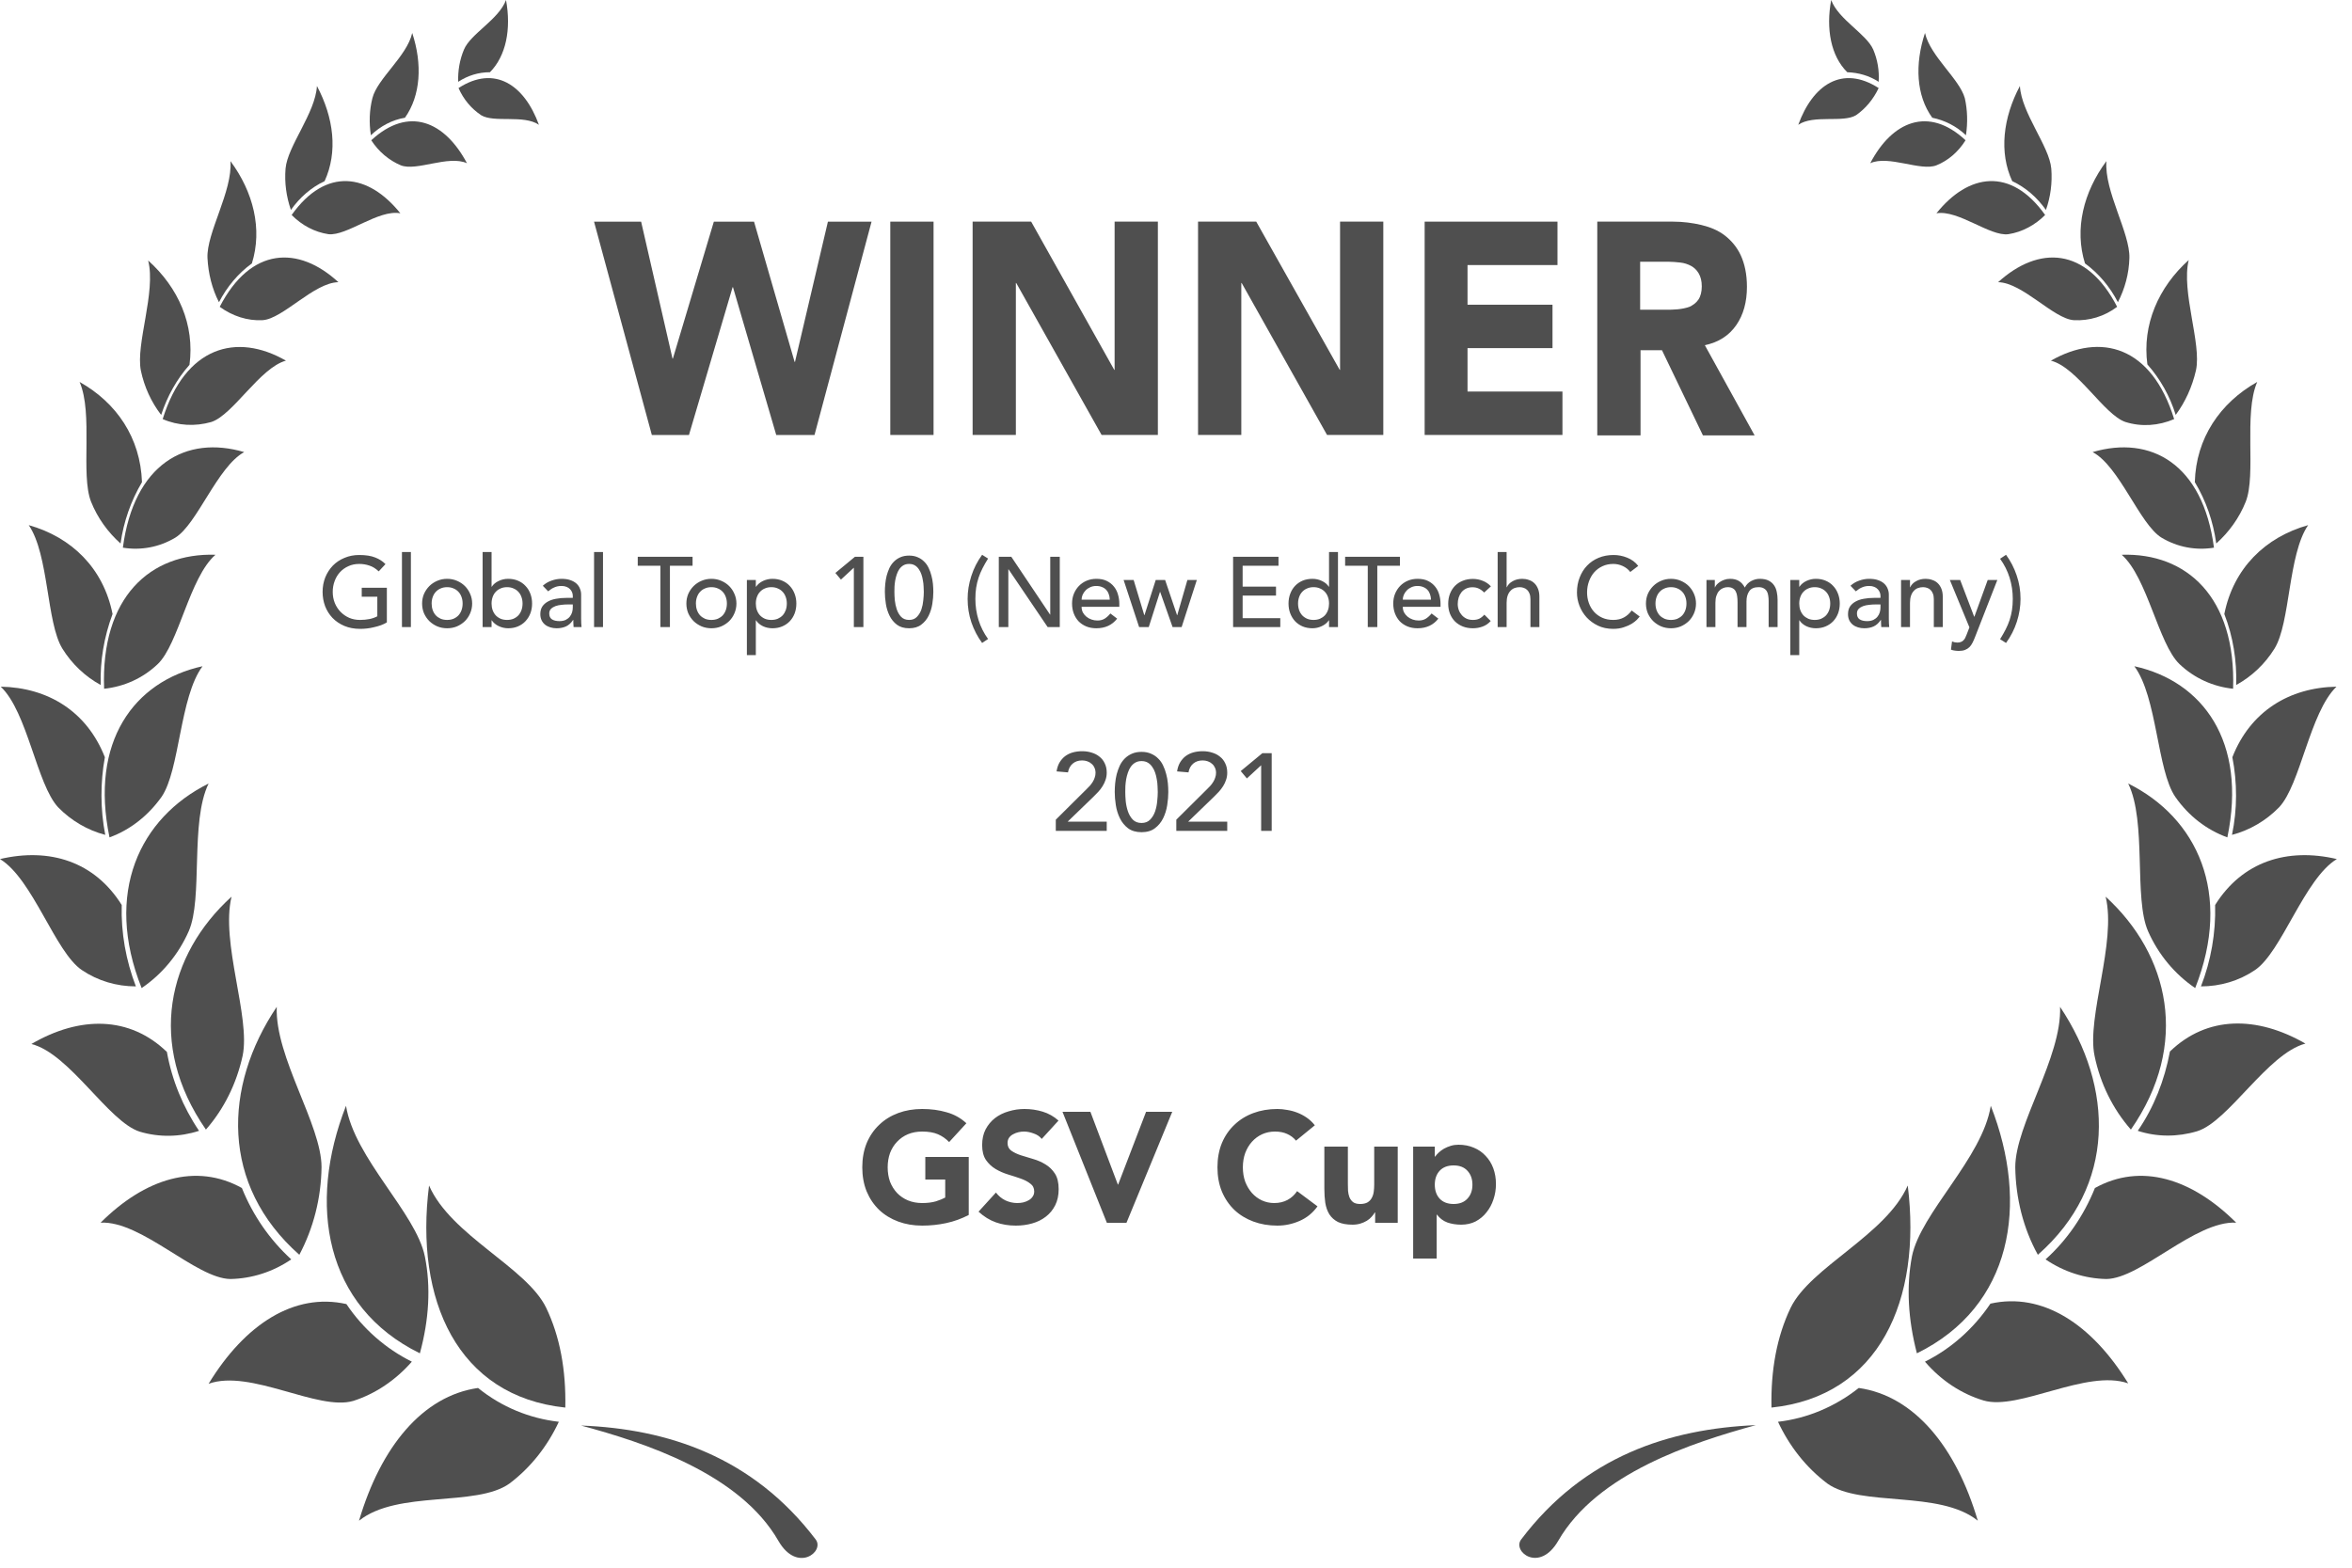 <?xml version="1.0" encoding="utf-8"?>
<svg xmlns="http://www.w3.org/2000/svg" width="150" height="100" viewBox="0 0 150 100" fill="none">
<path fill-rule="evenodd" clip-rule="evenodd" d="M52.022 98.201C47.994 92.902 42.55 91.145 37.057 90.932C41.11 92.024 47.188 93.994 49.654 98.308C50.85 100.358 52.608 98.973 52.022 98.201Z" fill="#4F4F4F"/>
<path fill-rule="evenodd" clip-rule="evenodd" d="M26.266 86.858C25.241 88.03 23.947 88.908 22.531 89.361C20.285 90.027 15.964 87.311 13.303 88.269C15.623 84.462 18.772 82.438 22.092 83.184C23.166 84.781 24.606 86.033 26.266 86.858Z" fill="#4F4F4F"/>
<path fill-rule="evenodd" clip-rule="evenodd" d="M36.053 89.787C36.102 87.39 35.712 85.26 34.833 83.423C33.588 80.84 28.754 78.816 27.363 75.621C26.435 82.917 29.169 89.068 36.053 89.787Z" fill="#4F4F4F"/>
<path fill-rule="evenodd" clip-rule="evenodd" d="M29.243 5.617C29.561 6.336 30.049 6.922 30.684 7.348C31.514 7.854 33.393 7.295 34.37 7.961C33.442 5.404 31.538 4.126 29.243 5.617Z" fill="#4F4F4F"/>
<path fill-rule="evenodd" clip-rule="evenodd" d="M29.221 5.219C29.196 4.527 29.318 3.808 29.587 3.169C30.002 2.157 31.808 1.251 32.272 0C32.614 1.864 32.272 3.568 31.247 4.607C30.514 4.607 29.831 4.82 29.221 5.219Z" fill="#4F4F4F"/>
<path fill-rule="evenodd" clip-rule="evenodd" d="M23.678 8.947C24.142 9.666 24.801 10.225 25.558 10.544C26.559 10.944 28.585 9.879 29.781 10.411C28.365 7.749 26.071 6.737 23.678 8.947Z" fill="#4F4F4F"/>
<path fill-rule="evenodd" clip-rule="evenodd" d="M23.653 8.628C23.531 7.829 23.556 7.031 23.751 6.258C24.068 5.007 25.948 3.596 26.29 2.104C26.949 4.102 26.827 6.099 25.826 7.51C25.02 7.643 24.264 8.042 23.653 8.628Z" fill="#4F4F4F"/>
<path fill-rule="evenodd" clip-rule="evenodd" d="M18.6 13.713C19.259 14.378 20.065 14.804 20.944 14.938C22.116 15.071 24.142 13.34 25.533 13.606C23.507 11.077 20.797 10.624 18.6 13.713Z" fill="#4F4F4F"/>
<path fill-rule="evenodd" clip-rule="evenodd" d="M18.553 13.393C18.26 12.541 18.138 11.662 18.211 10.757C18.333 9.319 20.116 7.216 20.213 5.485C21.287 7.509 21.556 9.692 20.701 11.556C19.847 11.955 19.115 12.594 18.553 13.393Z" fill="#4F4F4F"/>
<path fill-rule="evenodd" clip-rule="evenodd" d="M14.013 19.571C14.819 20.156 15.771 20.476 16.747 20.423C18.041 20.343 20.019 18.026 21.581 18C19.042 15.656 15.991 15.736 14.013 19.571Z" fill="#4F4F4F"/>
<path fill-rule="evenodd" clip-rule="evenodd" d="M13.965 19.278C13.525 18.426 13.281 17.441 13.232 16.456C13.159 14.858 14.843 12.195 14.697 10.278C16.162 12.248 16.747 14.618 16.064 16.802C15.185 17.441 14.477 18.293 13.965 19.278Z" fill="#4F4F4F"/>
<path fill-rule="evenodd" clip-rule="evenodd" d="M10.375 26.733C11.351 27.159 12.45 27.212 13.475 26.919C14.867 26.466 16.575 23.458 18.235 23.005C15.086 21.194 11.815 22.1 10.375 26.733Z" fill="#4F4F4F"/>
<path fill-rule="evenodd" clip-rule="evenodd" d="M10.278 26.468C9.644 25.642 9.204 24.684 8.985 23.645C8.643 21.941 9.961 18.639 9.449 16.616C11.377 18.346 12.427 20.716 12.085 23.273C11.279 24.178 10.669 25.27 10.278 26.468Z" fill="#4F4F4F"/>
<path fill-rule="evenodd" clip-rule="evenodd" d="M7.836 34.935C8.983 35.122 10.155 34.909 11.18 34.296C12.572 33.444 13.866 29.77 15.574 28.838C11.864 27.746 8.544 29.583 7.836 34.935Z" fill="#4F4F4F"/>
<path fill-rule="evenodd" clip-rule="evenodd" d="M7.688 34.669C6.883 33.95 6.223 33.044 5.808 32.006C5.125 30.275 5.955 26.388 5.076 24.364C7.444 25.695 8.958 27.932 9.055 30.755C8.347 31.953 7.883 33.284 7.688 34.669Z" fill="#4F4F4F"/>
<path fill-rule="evenodd" clip-rule="evenodd" d="M6.64 43.934C7.909 43.801 9.105 43.268 10.057 42.363C11.4 41.085 12.083 36.824 13.743 35.387C9.593 35.253 6.42 38.076 6.64 43.934Z" fill="#4F4F4F"/>
<path fill-rule="evenodd" clip-rule="evenodd" d="M6.423 43.695C5.446 43.162 4.592 42.364 3.981 41.378C2.956 39.727 3.127 35.387 1.833 33.497C4.567 34.269 6.593 36.239 7.179 39.168C6.642 40.606 6.374 42.15 6.423 43.695Z" fill="#4F4F4F"/>
<path fill-rule="evenodd" clip-rule="evenodd" d="M6.984 53.415C8.302 52.936 9.449 52.03 10.303 50.832C11.475 49.128 11.451 44.468 12.916 42.498C8.546 43.456 5.714 47.317 6.984 53.415Z" fill="#4F4F4F"/>
<path fill-rule="evenodd" clip-rule="evenodd" d="M6.712 53.255C5.589 52.962 4.54 52.35 3.71 51.498C2.342 50.033 1.757 45.426 0.048 43.802C3.05 43.855 5.54 45.373 6.688 48.302C6.395 49.926 6.395 51.604 6.712 53.255Z" fill="#4F4F4F"/>
<path fill-rule="evenodd" clip-rule="evenodd" d="M9.032 63.027C10.326 62.148 11.375 60.897 12.034 59.406C12.962 57.302 12.108 52.429 13.304 49.98C8.91 52.163 6.615 56.956 9.032 63.027Z" fill="#4F4F4F"/>
<path fill-rule="evenodd" clip-rule="evenodd" d="M8.666 62.92C7.446 62.92 6.25 62.574 5.224 61.881C3.515 60.736 2.1 56.077 0 54.798C3.174 54.053 6.03 54.958 7.763 57.727C7.714 59.511 8.032 61.269 8.666 62.92Z" fill="#4F4F4F"/>
<path fill-rule="evenodd" clip-rule="evenodd" d="M13.132 72.054C14.279 70.749 15.085 69.125 15.475 67.341C15.988 64.864 14.059 60.125 14.767 57.196C10.69 60.897 9.348 66.595 13.132 72.054Z" fill="#4F4F4F"/>
<path fill-rule="evenodd" clip-rule="evenodd" d="M12.694 72.133C11.474 72.533 10.156 72.559 8.911 72.187C6.909 71.548 4.443 67.207 2.002 66.595C5.103 64.784 8.276 64.811 10.644 67.101C10.961 68.885 11.669 70.616 12.694 72.133Z" fill="#4F4F4F"/>
<path fill-rule="evenodd" clip-rule="evenodd" d="M19.09 80.041C19.993 78.337 20.481 76.42 20.506 74.45C20.506 71.734 17.528 67.447 17.65 64.225C14.232 69.311 14.061 75.595 19.09 80.041Z" fill="#4F4F4F"/>
<path fill-rule="evenodd" clip-rule="evenodd" d="M18.575 80.334C17.403 81.133 16.061 81.559 14.694 81.586C12.497 81.559 9.03 77.858 6.418 77.991C9.25 75.169 12.497 74.157 15.426 75.781C16.134 77.538 17.208 79.083 18.575 80.334Z" fill="#4F4F4F"/>
<path fill-rule="evenodd" clip-rule="evenodd" d="M26.778 86.326C27.364 84.169 27.486 82.092 27.096 80.148C26.534 77.379 22.604 73.891 22.067 70.536C19.601 76.82 20.7 83.344 26.778 86.326Z" fill="#4F4F4F"/>
<path fill-rule="evenodd" clip-rule="evenodd" d="M35.64 90.693C34.907 92.264 33.833 93.622 32.491 94.633C30.367 96.151 25.363 95.033 22.897 97.003C24.288 92.29 26.949 89.042 30.489 88.536C32.002 89.761 33.785 90.48 35.64 90.693Z" fill="#4F4F4F"/>
<path fill-rule="evenodd" clip-rule="evenodd" d="M97.012 98.201C96.426 98.974 98.184 100.358 99.38 98.281C101.87 93.968 107.924 92.024 111.977 90.906C106.484 91.145 101.04 92.876 97.012 98.201Z" fill="#4F4F4F"/>
<path fill-rule="evenodd" clip-rule="evenodd" d="M122.765 86.858C124.425 86.033 125.866 84.754 126.94 83.157C130.26 82.411 133.409 84.462 135.728 88.243C133.067 87.311 128.746 90 126.5 89.334C125.084 88.908 123.791 88.056 122.765 86.858Z" fill="#4F4F4F"/>
<path fill-rule="evenodd" clip-rule="evenodd" d="M112.977 89.787C119.861 89.068 122.571 82.917 121.668 75.621C120.276 78.79 115.467 80.813 114.198 83.423C113.319 85.26 112.928 87.39 112.977 89.787Z" fill="#4F4F4F"/>
<path fill-rule="evenodd" clip-rule="evenodd" d="M119.812 5.617C117.492 4.126 115.613 5.404 114.685 7.961C115.662 7.295 117.541 7.854 118.371 7.348C118.982 6.922 119.47 6.336 119.812 5.617Z" fill="#4F4F4F"/>
<path fill-rule="evenodd" clip-rule="evenodd" d="M119.812 5.219C119.202 4.82 118.518 4.633 117.81 4.607C116.761 3.568 116.443 1.837 116.785 0C117.249 1.251 119.031 2.157 119.47 3.169C119.739 3.808 119.861 4.5 119.812 5.219Z" fill="#4F4F4F"/>
<path fill-rule="evenodd" clip-rule="evenodd" d="M125.354 8.947C122.986 6.737 120.667 7.749 119.276 10.411C120.448 9.879 122.498 10.944 123.499 10.544C124.231 10.252 124.891 9.692 125.354 8.947Z" fill="#4F4F4F"/>
<path fill-rule="evenodd" clip-rule="evenodd" d="M125.379 8.628C124.769 8.042 124.012 7.67 123.231 7.51C122.206 6.099 122.108 4.102 122.767 2.104C123.109 3.596 124.964 5.033 125.306 6.258C125.477 7.004 125.501 7.829 125.379 8.628Z" fill="#4F4F4F"/>
<path fill-rule="evenodd" clip-rule="evenodd" d="M130.43 13.713C128.233 10.624 125.523 11.077 123.497 13.606C124.888 13.367 126.915 15.097 128.086 14.938C128.965 14.804 129.795 14.352 130.43 13.713Z" fill="#4F4F4F"/>
<path fill-rule="evenodd" clip-rule="evenodd" d="M130.48 13.393C129.919 12.594 129.186 11.955 128.332 11.556C127.478 9.719 127.746 7.509 128.82 5.485C128.918 7.216 130.7 9.319 130.822 10.757C130.895 11.662 130.773 12.568 130.48 13.393Z" fill="#4F4F4F"/>
<path fill-rule="evenodd" clip-rule="evenodd" d="M135.022 19.571C133.044 15.736 130.017 15.656 127.43 18C128.992 18.026 130.969 20.343 132.263 20.423C133.24 20.476 134.216 20.183 135.022 19.571Z" fill="#4F4F4F"/>
<path fill-rule="evenodd" clip-rule="evenodd" d="M135.07 19.278C134.558 18.293 133.85 17.441 132.971 16.802C132.287 14.618 132.873 12.248 134.338 10.278C134.191 12.195 135.851 14.858 135.803 16.456C135.778 17.467 135.51 18.426 135.07 19.278Z" fill="#4F4F4F"/>
<path fill-rule="evenodd" clip-rule="evenodd" d="M138.658 26.734C137.218 22.074 133.971 21.195 130.798 23.006C132.482 23.432 134.191 26.467 135.558 26.92C136.584 27.239 137.658 27.16 138.658 26.734Z" fill="#4F4F4F"/>
<path fill-rule="evenodd" clip-rule="evenodd" d="M138.756 26.467C138.39 25.269 137.755 24.15 136.95 23.245C136.608 20.715 137.658 18.319 139.586 16.588C139.098 18.612 140.416 21.914 140.05 23.618C139.806 24.683 139.367 25.641 138.756 26.467Z" fill="#4F4F4F"/>
<path fill-rule="evenodd" clip-rule="evenodd" d="M141.197 34.935C140.489 29.583 137.169 27.746 133.458 28.838C135.167 29.743 136.461 33.444 137.852 34.296C138.878 34.909 140.049 35.122 141.197 34.935Z" fill="#4F4F4F"/>
<path fill-rule="evenodd" clip-rule="evenodd" d="M141.343 34.669C141.147 33.258 140.684 31.926 139.976 30.755C140.049 27.959 141.587 25.695 143.955 24.364C143.076 26.388 143.906 30.275 143.222 32.006C142.807 33.044 142.148 33.95 141.343 34.669Z" fill="#4F4F4F"/>
<path fill-rule="evenodd" clip-rule="evenodd" d="M142.417 43.934C142.612 38.076 139.439 35.253 135.313 35.387C136.949 36.824 137.657 41.085 139 42.363C139.952 43.268 141.148 43.801 142.417 43.934Z" fill="#4F4F4F"/>
<path fill-rule="evenodd" clip-rule="evenodd" d="M142.613 43.695C142.662 42.15 142.418 40.606 141.857 39.168C142.443 36.239 144.469 34.269 147.203 33.497C145.909 35.387 146.08 39.727 145.055 41.378C144.444 42.364 143.59 43.162 142.613 43.695Z" fill="#4F4F4F"/>
<path fill-rule="evenodd" clip-rule="evenodd" d="M142.051 53.415C143.32 47.317 140.488 43.456 136.119 42.498C137.583 44.468 137.559 49.128 138.731 50.832C139.585 52.057 140.732 52.936 142.051 53.415Z" fill="#4F4F4F"/>
<path fill-rule="evenodd" clip-rule="evenodd" d="M142.346 53.255C142.687 51.631 142.687 49.926 142.37 48.302C143.517 45.373 146.007 43.855 149.01 43.802C147.301 45.453 146.715 50.06 145.348 51.498C144.518 52.35 143.469 52.962 142.346 53.255Z" fill="#4F4F4F"/>
<path fill-rule="evenodd" clip-rule="evenodd" d="M139.999 63.027C142.391 56.983 140.121 52.163 135.727 49.98C136.923 52.429 136.068 57.302 136.996 59.406C137.655 60.897 138.705 62.148 139.999 63.027Z" fill="#4F4F4F"/>
<path fill-rule="evenodd" clip-rule="evenodd" d="M140.367 62.92C141.002 61.295 141.319 59.511 141.271 57.727C143.004 54.958 145.86 54.053 149.034 54.798C146.959 56.05 145.518 60.736 143.809 61.881C142.784 62.574 141.588 62.92 140.367 62.92Z" fill="#4F4F4F"/>
<path fill-rule="evenodd" clip-rule="evenodd" d="M135.899 72.054C139.683 66.595 138.34 60.897 134.288 57.196C134.996 60.125 133.067 64.864 133.58 67.341C133.946 69.125 134.752 70.749 135.899 72.054Z" fill="#4F4F4F"/>
<path fill-rule="evenodd" clip-rule="evenodd" d="M136.337 72.133C137.363 70.642 138.046 68.912 138.388 67.074C140.756 64.784 143.929 64.784 147.03 66.568C144.613 67.207 142.123 71.548 140.121 72.16C138.876 72.533 137.558 72.533 136.337 72.133Z" fill="#4F4F4F"/>
<path fill-rule="evenodd" clip-rule="evenodd" d="M129.966 80.041C134.994 75.621 134.799 69.337 131.382 64.225C131.504 67.447 128.525 71.734 128.525 74.45C128.55 76.42 129.038 78.364 129.966 80.041Z" fill="#4F4F4F"/>
<path fill-rule="evenodd" clip-rule="evenodd" d="M130.456 80.334C131.823 79.109 132.897 77.538 133.605 75.781C136.534 74.157 139.781 75.169 142.613 77.991C140.001 77.858 136.534 81.559 134.337 81.586C132.97 81.559 131.628 81.133 130.456 80.334Z" fill="#4F4F4F"/>
<path fill-rule="evenodd" clip-rule="evenodd" d="M122.251 86.326C128.33 83.344 129.428 76.82 126.963 70.536C126.426 73.891 122.495 77.353 121.934 80.148C121.568 82.092 121.69 84.169 122.251 86.326Z" fill="#4F4F4F"/>
<path fill-rule="evenodd" clip-rule="evenodd" d="M113.393 90.693C115.248 90.48 117.03 89.734 118.543 88.536C122.083 89.042 124.744 92.29 126.135 97.003C123.694 95.033 118.666 96.151 116.542 94.633C115.199 93.622 114.125 92.264 113.393 90.693Z" fill="#4F4F4F"/>
<path d="M37.885 14.139H40.888L42.889 22.873H42.914L45.526 14.139H48.089L50.677 23.086H50.701L52.801 14.139H55.584L51.946 27.746H49.505L46.746 18.32H46.722L43.939 27.746H41.571L37.885 14.139Z" fill="#4F4F4F"/>
<path d="M56.779 14.138H59.538V27.745H56.779V14.138Z" fill="#4F4F4F"/>
<path d="M62.029 14.138H65.763L71.061 23.591H71.085V14.138H73.844V27.745H70.255L64.811 18.053H64.787V27.745H62.029V14.138Z" fill="#4F4F4F"/>
<path d="M76.382 14.138H80.117L85.439 23.591H85.463V14.138H88.221V27.745H84.633L79.189 18.053H79.165V27.745H76.406V14.138H76.382Z" fill="#4F4F4F"/>
<path d="M90.858 14.138H99.329V16.908H93.592V19.437H99.012V22.206H93.592V24.976H99.646V27.745H90.858V14.138Z" fill="#4F4F4F"/>
<path d="M101.867 14.138H106.701C107.336 14.138 107.946 14.218 108.507 14.351C109.069 14.485 109.581 14.698 109.996 15.017C110.411 15.337 110.778 15.763 111.022 16.295C111.266 16.828 111.412 17.494 111.412 18.292C111.412 19.251 111.193 20.076 110.729 20.742C110.265 21.408 109.606 21.834 108.727 22.02L111.901 27.772H108.605L105.993 22.34H104.626V27.772H101.867V14.138ZM104.601 19.757H106.213C106.457 19.757 106.725 19.757 106.994 19.73C107.262 19.703 107.531 19.65 107.751 19.57C107.97 19.464 108.166 19.331 108.312 19.118C108.458 18.905 108.532 18.612 108.532 18.266C108.532 17.919 108.459 17.653 108.336 17.44C108.214 17.227 108.044 17.067 107.848 16.961C107.653 16.854 107.409 16.774 107.165 16.748C106.896 16.721 106.652 16.695 106.408 16.695H104.601V19.757Z" fill="#4F4F4F"/>
<path d="M24.672 37.492V39.702C24.562 39.77 24.438 39.829 24.299 39.88C24.159 39.93 24.013 39.973 23.861 40.006C23.714 40.044 23.562 40.072 23.405 40.089C23.253 40.106 23.11 40.114 22.975 40.114C22.595 40.114 22.255 40.051 21.955 39.924C21.659 39.797 21.408 39.626 21.201 39.411C20.999 39.196 20.842 38.947 20.733 38.664C20.627 38.377 20.574 38.075 20.574 37.758C20.574 37.424 20.631 37.114 20.745 36.827C20.863 36.54 21.024 36.291 21.227 36.08C21.433 35.868 21.681 35.704 21.968 35.586C22.255 35.463 22.569 35.402 22.911 35.402C23.325 35.402 23.663 35.455 23.925 35.56C24.187 35.661 24.406 35.803 24.584 35.984L24.153 36.447C23.967 36.27 23.771 36.147 23.564 36.08C23.357 36.008 23.139 35.972 22.911 35.972C22.654 35.972 22.422 36.02 22.215 36.117C22.008 36.21 21.831 36.337 21.683 36.498C21.535 36.658 21.421 36.848 21.341 37.068C21.26 37.283 21.22 37.513 21.22 37.758C21.22 38.011 21.265 38.248 21.353 38.467C21.442 38.683 21.564 38.87 21.721 39.031C21.877 39.191 22.061 39.318 22.272 39.411C22.483 39.5 22.713 39.544 22.962 39.544C23.177 39.544 23.38 39.525 23.57 39.487C23.764 39.445 23.929 39.386 24.064 39.31V38.062H23.07V37.492H24.672ZM25.635 35.212H26.205V40H25.635V35.212ZM27.528 38.499C27.528 38.651 27.551 38.792 27.598 38.923C27.644 39.05 27.709 39.16 27.794 39.253C27.878 39.341 27.982 39.413 28.104 39.468C28.227 39.519 28.364 39.544 28.516 39.544C28.668 39.544 28.805 39.519 28.927 39.468C29.05 39.413 29.153 39.341 29.238 39.253C29.322 39.16 29.388 39.05 29.434 38.923C29.481 38.792 29.504 38.651 29.504 38.499C29.504 38.347 29.481 38.208 29.434 38.081C29.388 37.95 29.322 37.84 29.238 37.752C29.153 37.659 29.05 37.587 28.927 37.536C28.805 37.481 28.668 37.454 28.516 37.454C28.364 37.454 28.227 37.481 28.104 37.536C27.982 37.587 27.878 37.659 27.794 37.752C27.709 37.84 27.644 37.95 27.598 38.081C27.551 38.208 27.528 38.347 27.528 38.499ZM26.92 38.499C26.92 38.279 26.96 38.075 27.04 37.885C27.125 37.695 27.239 37.528 27.382 37.384C27.526 37.241 27.695 37.129 27.889 37.048C28.083 36.964 28.292 36.922 28.516 36.922C28.74 36.922 28.949 36.964 29.143 37.048C29.337 37.129 29.506 37.241 29.65 37.384C29.793 37.528 29.905 37.695 29.985 37.885C30.07 38.075 30.112 38.279 30.112 38.499C30.112 38.718 30.07 38.925 29.985 39.12C29.905 39.31 29.793 39.476 29.65 39.62C29.506 39.759 29.337 39.871 29.143 39.956C28.949 40.036 28.74 40.076 28.516 40.076C28.292 40.076 28.083 40.036 27.889 39.956C27.695 39.871 27.526 39.759 27.382 39.62C27.239 39.476 27.125 39.31 27.04 39.12C26.96 38.925 26.92 38.718 26.92 38.499ZM30.779 35.212H31.35V37.428H31.362C31.464 37.272 31.609 37.15 31.799 37.061C31.989 36.968 32.192 36.922 32.407 36.922C32.639 36.922 32.849 36.962 33.034 37.042C33.224 37.122 33.385 37.234 33.516 37.378C33.651 37.517 33.754 37.684 33.826 37.878C33.898 38.068 33.934 38.275 33.934 38.499C33.934 38.723 33.898 38.93 33.826 39.12C33.754 39.31 33.651 39.476 33.516 39.62C33.385 39.764 33.224 39.875 33.034 39.956C32.849 40.036 32.639 40.076 32.407 40.076C32.205 40.076 32.006 40.032 31.812 39.943C31.622 39.854 31.472 39.73 31.362 39.569H31.35V40H30.779V35.212ZM32.338 39.544C32.49 39.544 32.627 39.519 32.749 39.468C32.872 39.413 32.975 39.341 33.06 39.253C33.144 39.16 33.209 39.05 33.256 38.923C33.302 38.792 33.326 38.651 33.326 38.499C33.326 38.347 33.302 38.208 33.256 38.081C33.209 37.95 33.144 37.84 33.06 37.752C32.975 37.659 32.872 37.587 32.749 37.536C32.627 37.481 32.49 37.454 32.338 37.454C32.186 37.454 32.048 37.481 31.926 37.536C31.803 37.587 31.7 37.659 31.616 37.752C31.531 37.84 31.466 37.95 31.419 38.081C31.373 38.208 31.35 38.347 31.35 38.499C31.35 38.651 31.373 38.792 31.419 38.923C31.466 39.05 31.531 39.16 31.616 39.253C31.7 39.341 31.803 39.413 31.926 39.468C32.048 39.519 32.186 39.544 32.338 39.544ZM34.618 37.365C34.778 37.217 34.964 37.108 35.175 37.036C35.386 36.96 35.597 36.922 35.808 36.922C36.028 36.922 36.216 36.949 36.372 37.004C36.532 37.059 36.663 37.133 36.765 37.226C36.866 37.319 36.94 37.426 36.986 37.549C37.037 37.667 37.062 37.792 37.062 37.923V39.455C37.062 39.561 37.065 39.658 37.069 39.747C37.073 39.835 37.079 39.92 37.088 40H36.581C36.568 39.848 36.562 39.696 36.562 39.544H36.549C36.423 39.738 36.273 39.875 36.1 39.956C35.927 40.036 35.726 40.076 35.498 40.076C35.359 40.076 35.226 40.057 35.099 40.019C34.972 39.981 34.86 39.924 34.763 39.848C34.67 39.772 34.596 39.679 34.542 39.569C34.487 39.455 34.459 39.324 34.459 39.177C34.459 38.982 34.502 38.82 34.586 38.689C34.675 38.558 34.793 38.453 34.941 38.372C35.093 38.288 35.268 38.229 35.466 38.195C35.669 38.157 35.884 38.138 36.112 38.138H36.53V38.011C36.53 37.935 36.516 37.859 36.486 37.783C36.456 37.707 36.412 37.64 36.353 37.581C36.294 37.517 36.22 37.469 36.131 37.435C36.043 37.397 35.937 37.378 35.815 37.378C35.705 37.378 35.608 37.388 35.523 37.41C35.443 37.431 35.369 37.458 35.302 37.492C35.234 37.521 35.173 37.557 35.118 37.6C35.063 37.642 35.01 37.682 34.96 37.72L34.618 37.365ZM36.226 38.556C36.091 38.556 35.952 38.564 35.808 38.581C35.669 38.594 35.54 38.621 35.422 38.664C35.308 38.706 35.213 38.765 35.137 38.841C35.065 38.917 35.029 39.014 35.029 39.132C35.029 39.305 35.086 39.43 35.2 39.506C35.319 39.582 35.477 39.62 35.675 39.62C35.832 39.62 35.965 39.595 36.074 39.544C36.184 39.489 36.273 39.419 36.34 39.335C36.408 39.251 36.456 39.158 36.486 39.056C36.516 38.951 36.53 38.847 36.53 38.746V38.556H36.226ZM37.887 35.212H38.457V40H37.887V35.212ZM42.117 36.086H40.673V35.516H44.169V36.086H42.725V40H42.117V36.086ZM44.382 38.499C44.382 38.651 44.405 38.792 44.452 38.923C44.498 39.05 44.563 39.16 44.648 39.253C44.732 39.341 44.836 39.413 44.958 39.468C45.081 39.519 45.218 39.544 45.37 39.544C45.522 39.544 45.659 39.519 45.782 39.468C45.904 39.413 46.007 39.341 46.092 39.253C46.176 39.16 46.242 39.05 46.288 38.923C46.335 38.792 46.358 38.651 46.358 38.499C46.358 38.347 46.335 38.208 46.288 38.081C46.242 37.95 46.176 37.84 46.092 37.752C46.007 37.659 45.904 37.587 45.782 37.536C45.659 37.481 45.522 37.454 45.37 37.454C45.218 37.454 45.081 37.481 44.958 37.536C44.836 37.587 44.732 37.659 44.648 37.752C44.563 37.84 44.498 37.95 44.452 38.081C44.405 38.208 44.382 38.347 44.382 38.499ZM43.774 38.499C43.774 38.279 43.814 38.075 43.894 37.885C43.978 37.695 44.093 37.528 44.236 37.384C44.38 37.241 44.549 37.129 44.743 37.048C44.937 36.964 45.146 36.922 45.37 36.922C45.594 36.922 45.803 36.964 45.997 37.048C46.191 37.129 46.36 37.241 46.504 37.384C46.647 37.528 46.759 37.695 46.839 37.885C46.924 38.075 46.966 38.279 46.966 38.499C46.966 38.718 46.924 38.925 46.839 39.12C46.759 39.31 46.647 39.476 46.504 39.62C46.36 39.759 46.191 39.871 45.997 39.956C45.803 40.036 45.594 40.076 45.37 40.076C45.146 40.076 44.937 40.036 44.743 39.956C44.549 39.871 44.38 39.759 44.236 39.62C44.093 39.476 43.978 39.31 43.894 39.12C43.814 38.925 43.774 38.718 43.774 38.499ZM47.633 36.998H48.204V37.428H48.216C48.326 37.268 48.476 37.144 48.666 37.055C48.86 36.966 49.059 36.922 49.261 36.922C49.493 36.922 49.703 36.962 49.888 37.042C50.078 37.122 50.239 37.234 50.37 37.378C50.505 37.521 50.608 37.69 50.68 37.885C50.752 38.075 50.788 38.279 50.788 38.499C50.788 38.723 50.752 38.932 50.68 39.126C50.608 39.316 50.505 39.483 50.37 39.626C50.239 39.766 50.078 39.875 49.888 39.956C49.703 40.036 49.493 40.076 49.261 40.076C49.046 40.076 48.843 40.032 48.653 39.943C48.463 39.85 48.318 39.725 48.216 39.569H48.204V41.786H47.633V36.998ZM49.192 37.454C49.04 37.454 48.902 37.481 48.78 37.536C48.657 37.587 48.554 37.659 48.47 37.752C48.385 37.84 48.32 37.95 48.273 38.081C48.227 38.208 48.204 38.347 48.204 38.499C48.204 38.651 48.227 38.792 48.273 38.923C48.32 39.05 48.385 39.16 48.47 39.253C48.554 39.341 48.657 39.413 48.78 39.468C48.902 39.519 49.04 39.544 49.192 39.544C49.344 39.544 49.481 39.519 49.603 39.468C49.726 39.413 49.829 39.341 49.914 39.253C49.998 39.16 50.063 39.05 50.11 38.923C50.156 38.792 50.18 38.651 50.18 38.499C50.18 38.347 50.156 38.208 50.11 38.081C50.063 37.95 49.998 37.84 49.914 37.752C49.829 37.659 49.726 37.587 49.603 37.536C49.481 37.481 49.344 37.454 49.192 37.454ZM54.455 36.212L53.631 36.972L53.277 36.548L54.524 35.516H55.063V40H54.455V36.212ZM56.433 37.758C56.433 37.593 56.441 37.422 56.458 37.245C56.475 37.068 56.505 36.894 56.547 36.725C56.593 36.552 56.652 36.388 56.724 36.231C56.8 36.075 56.895 35.94 57.009 35.826C57.127 35.708 57.265 35.615 57.421 35.547C57.581 35.476 57.767 35.44 57.978 35.44C58.189 35.44 58.373 35.476 58.529 35.547C58.69 35.615 58.827 35.708 58.941 35.826C59.059 35.94 59.154 36.075 59.226 36.231C59.302 36.388 59.361 36.552 59.403 36.725C59.45 36.894 59.481 37.068 59.498 37.245C59.515 37.422 59.524 37.593 59.524 37.758C59.524 37.994 59.502 38.248 59.46 38.518C59.418 38.788 59.34 39.039 59.226 39.272C59.112 39.504 58.954 39.696 58.751 39.848C58.552 40 58.295 40.076 57.978 40.076C57.661 40.076 57.402 40 57.199 39.848C57.001 39.696 56.844 39.504 56.73 39.272C56.616 39.039 56.538 38.788 56.496 38.518C56.454 38.248 56.433 37.994 56.433 37.758ZM57.041 37.758C57.041 37.906 57.049 38.081 57.066 38.284C57.087 38.486 57.13 38.683 57.193 38.873C57.256 39.058 57.349 39.217 57.471 39.348C57.598 39.478 57.767 39.544 57.978 39.544C58.189 39.544 58.356 39.478 58.478 39.348C58.605 39.217 58.7 39.058 58.764 38.873C58.827 38.683 58.867 38.486 58.884 38.284C58.905 38.081 58.916 37.906 58.916 37.758C58.916 37.657 58.911 37.542 58.903 37.416C58.899 37.285 58.884 37.154 58.858 37.023C58.837 36.888 58.806 36.759 58.764 36.637C58.721 36.51 58.664 36.398 58.593 36.301C58.525 36.2 58.441 36.12 58.339 36.06C58.238 36.001 58.117 35.972 57.978 35.972C57.839 35.972 57.718 36.001 57.617 36.06C57.516 36.12 57.429 36.2 57.358 36.301C57.29 36.398 57.235 36.51 57.193 36.637C57.151 36.759 57.117 36.888 57.092 37.023C57.07 37.154 57.056 37.285 57.047 37.416C57.043 37.542 57.041 37.657 57.041 37.758ZM63.015 35.63C62.88 35.845 62.762 36.052 62.661 36.251C62.559 36.449 62.475 36.652 62.407 36.858C62.34 37.061 62.289 37.272 62.255 37.492C62.221 37.711 62.205 37.948 62.205 38.201C62.205 38.666 62.272 39.115 62.407 39.55C62.542 39.985 62.745 40.389 63.015 40.76L62.635 41.013C62.344 40.617 62.116 40.179 61.951 39.702C61.791 39.225 61.711 38.725 61.711 38.201C61.711 37.716 61.789 37.23 61.945 36.745C62.101 36.259 62.331 35.807 62.635 35.389L63.015 35.63ZM63.699 35.516H64.497L66.967 39.202H66.98V35.516H67.588V40H66.815L64.32 36.314H64.307V40H63.699V35.516ZM68.979 38.708C68.979 38.839 69.006 38.959 69.061 39.069C69.12 39.175 69.196 39.265 69.289 39.341C69.382 39.417 69.49 39.476 69.612 39.519C69.734 39.561 69.861 39.582 69.992 39.582C70.169 39.582 70.323 39.542 70.454 39.462C70.585 39.377 70.706 39.267 70.815 39.132L71.246 39.462C70.929 39.871 70.486 40.076 69.916 40.076C69.68 40.076 69.464 40.036 69.27 39.956C69.08 39.875 68.917 39.766 68.782 39.626C68.651 39.483 68.55 39.316 68.478 39.126C68.406 38.932 68.371 38.723 68.371 38.499C68.371 38.275 68.409 38.068 68.485 37.878C68.565 37.684 68.672 37.517 68.808 37.378C68.947 37.234 69.112 37.122 69.302 37.042C69.492 36.962 69.699 36.922 69.922 36.922C70.188 36.922 70.412 36.968 70.594 37.061C70.779 37.154 70.931 37.276 71.05 37.428C71.168 37.576 71.252 37.745 71.303 37.935C71.358 38.121 71.385 38.311 71.385 38.505V38.708H68.979ZM70.777 38.252C70.773 38.125 70.752 38.009 70.714 37.904C70.68 37.798 70.627 37.707 70.556 37.631C70.484 37.551 70.393 37.49 70.283 37.447C70.178 37.401 70.053 37.378 69.91 37.378C69.77 37.378 69.642 37.405 69.523 37.46C69.409 37.511 69.312 37.578 69.232 37.663C69.152 37.747 69.088 37.842 69.042 37.948C69 38.049 68.979 38.151 68.979 38.252H70.777ZM71.66 36.998H72.299L72.977 39.24H72.99L73.706 36.998H74.307L75.067 39.24H75.08L75.726 36.998H76.328L75.359 40H74.782L73.991 37.758H73.978L73.262 40H72.648L71.66 36.998ZM78.642 35.516H81.537V36.086H79.25V37.422H81.378V37.992H79.25V39.43H81.651V40H78.642V35.516ZM85.33 40H84.76V39.569H84.748C84.638 39.73 84.486 39.854 84.292 39.943C84.102 40.032 83.905 40.076 83.703 40.076C83.471 40.076 83.259 40.036 83.069 39.956C82.883 39.875 82.723 39.764 82.588 39.62C82.457 39.476 82.356 39.31 82.284 39.12C82.212 38.93 82.176 38.723 82.176 38.499C82.176 38.275 82.212 38.068 82.284 37.878C82.356 37.684 82.457 37.517 82.588 37.378C82.723 37.234 82.883 37.122 83.069 37.042C83.259 36.962 83.471 36.922 83.703 36.922C83.918 36.922 84.121 36.968 84.311 37.061C84.501 37.15 84.646 37.272 84.748 37.428H84.76V35.212H85.33V40ZM83.772 39.544C83.924 39.544 84.062 39.519 84.184 39.468C84.306 39.413 84.41 39.341 84.494 39.253C84.579 39.16 84.644 39.05 84.691 38.923C84.737 38.792 84.76 38.651 84.76 38.499C84.76 38.347 84.737 38.208 84.691 38.081C84.644 37.95 84.579 37.84 84.494 37.752C84.41 37.659 84.306 37.587 84.184 37.536C84.062 37.481 83.924 37.454 83.772 37.454C83.62 37.454 83.483 37.481 83.361 37.536C83.238 37.587 83.135 37.659 83.05 37.752C82.966 37.84 82.9 37.95 82.854 38.081C82.808 38.208 82.784 38.347 82.784 38.499C82.784 38.651 82.808 38.792 82.854 38.923C82.9 39.05 82.966 39.16 83.05 39.253C83.135 39.341 83.238 39.413 83.361 39.468C83.483 39.519 83.62 39.544 83.772 39.544ZM87.23 36.086H85.786V35.516H89.282V36.086H87.838V40H87.23V36.086ZM89.463 38.708C89.463 38.839 89.491 38.959 89.546 39.069C89.605 39.175 89.681 39.265 89.774 39.341C89.867 39.417 89.974 39.476 90.097 39.519C90.219 39.561 90.346 39.582 90.477 39.582C90.654 39.582 90.808 39.542 90.939 39.462C91.07 39.377 91.19 39.267 91.3 39.132L91.731 39.462C91.414 39.871 90.971 40.076 90.401 40.076C90.164 40.076 89.949 40.036 89.755 39.956C89.565 39.875 89.402 39.766 89.267 39.626C89.136 39.483 89.035 39.316 88.963 39.126C88.891 38.932 88.855 38.723 88.855 38.499C88.855 38.275 88.893 38.068 88.969 37.878C89.05 37.684 89.157 37.517 89.292 37.378C89.432 37.234 89.596 37.122 89.786 37.042C89.976 36.962 90.183 36.922 90.407 36.922C90.673 36.922 90.897 36.968 91.078 37.061C91.264 37.154 91.416 37.276 91.534 37.428C91.653 37.576 91.737 37.745 91.788 37.935C91.843 38.121 91.87 38.311 91.87 38.505V38.708H89.463ZM91.262 38.252C91.258 38.125 91.237 38.009 91.199 37.904C91.165 37.798 91.112 37.707 91.04 37.631C90.969 37.551 90.878 37.49 90.768 37.447C90.662 37.401 90.538 37.378 90.394 37.378C90.255 37.378 90.126 37.405 90.008 37.46C89.894 37.511 89.797 37.578 89.717 37.663C89.636 37.747 89.573 37.842 89.527 37.948C89.484 38.049 89.463 38.151 89.463 38.252H91.262ZM94.653 37.796C94.547 37.686 94.435 37.604 94.317 37.549C94.203 37.49 94.066 37.46 93.905 37.46C93.749 37.46 93.612 37.49 93.494 37.549C93.38 37.604 93.282 37.682 93.202 37.783C93.126 37.88 93.067 37.994 93.025 38.125C92.987 38.252 92.968 38.385 92.968 38.524C92.968 38.664 92.991 38.797 93.038 38.923C93.084 39.046 93.15 39.153 93.234 39.246C93.318 39.339 93.42 39.413 93.538 39.468C93.656 39.519 93.789 39.544 93.937 39.544C94.097 39.544 94.235 39.517 94.349 39.462C94.463 39.403 94.568 39.318 94.665 39.208L95.071 39.614C94.923 39.778 94.75 39.897 94.551 39.968C94.357 40.04 94.15 40.076 93.931 40.076C93.698 40.076 93.485 40.038 93.291 39.962C93.101 39.886 92.936 39.78 92.797 39.645C92.658 39.506 92.55 39.341 92.474 39.151C92.398 38.957 92.36 38.744 92.36 38.512C92.36 38.279 92.398 38.066 92.474 37.872C92.55 37.678 92.655 37.511 92.791 37.371C92.93 37.232 93.095 37.124 93.285 37.048C93.479 36.968 93.694 36.928 93.931 36.928C94.15 36.928 94.359 36.968 94.558 37.048C94.76 37.124 94.936 37.243 95.083 37.403L94.653 37.796ZM95.514 35.212H96.085V37.46H96.097C96.169 37.3 96.294 37.171 96.471 37.074C96.648 36.972 96.853 36.922 97.085 36.922C97.229 36.922 97.366 36.945 97.497 36.992C97.632 37.034 97.748 37.101 97.845 37.194C97.947 37.287 98.027 37.407 98.086 37.555C98.145 37.699 98.175 37.87 98.175 38.068V40H97.605V38.227C97.605 38.087 97.586 37.969 97.548 37.872C97.51 37.771 97.459 37.69 97.396 37.631C97.332 37.568 97.258 37.523 97.174 37.498C97.094 37.469 97.009 37.454 96.921 37.454C96.802 37.454 96.693 37.473 96.591 37.511C96.49 37.549 96.401 37.61 96.325 37.695C96.249 37.775 96.19 37.878 96.148 38.005C96.106 38.132 96.085 38.282 96.085 38.455V40H95.514V35.212ZM103.972 36.485C103.845 36.32 103.685 36.194 103.49 36.105C103.296 36.016 103.096 35.972 102.889 35.972C102.635 35.972 102.405 36.02 102.198 36.117C101.996 36.21 101.821 36.339 101.673 36.504C101.529 36.669 101.417 36.863 101.337 37.087C101.257 37.306 101.217 37.542 101.217 37.796C101.217 38.032 101.255 38.256 101.331 38.467C101.407 38.678 101.516 38.864 101.66 39.025C101.804 39.185 101.979 39.312 102.186 39.405C102.393 39.498 102.627 39.544 102.889 39.544C103.146 39.544 103.372 39.491 103.566 39.386C103.761 39.28 103.925 39.132 104.061 38.942L104.574 39.329C104.54 39.375 104.481 39.443 104.396 39.531C104.312 39.616 104.2 39.702 104.061 39.791C103.921 39.875 103.752 39.949 103.554 40.013C103.36 40.08 103.134 40.114 102.876 40.114C102.521 40.114 102.201 40.046 101.913 39.911C101.631 39.776 101.388 39.599 101.185 39.379C100.987 39.16 100.835 38.913 100.729 38.638C100.623 38.36 100.571 38.079 100.571 37.796C100.571 37.45 100.628 37.131 100.742 36.84C100.856 36.544 101.014 36.291 101.217 36.08C101.424 35.864 101.671 35.697 101.958 35.579C102.245 35.461 102.562 35.402 102.908 35.402C103.203 35.402 103.493 35.459 103.775 35.573C104.063 35.687 104.297 35.862 104.479 36.099L103.972 36.485ZM105.579 38.499C105.579 38.651 105.602 38.792 105.649 38.923C105.695 39.05 105.761 39.16 105.845 39.253C105.93 39.341 106.033 39.413 106.155 39.468C106.278 39.519 106.415 39.544 106.567 39.544C106.719 39.544 106.856 39.519 106.979 39.468C107.101 39.413 107.205 39.341 107.289 39.253C107.374 39.16 107.439 39.05 107.485 38.923C107.532 38.792 107.555 38.651 107.555 38.499C107.555 38.347 107.532 38.208 107.485 38.081C107.439 37.95 107.374 37.84 107.289 37.752C107.205 37.659 107.101 37.587 106.979 37.536C106.856 37.481 106.719 37.454 106.567 37.454C106.415 37.454 106.278 37.481 106.155 37.536C106.033 37.587 105.93 37.659 105.845 37.752C105.761 37.84 105.695 37.95 105.649 38.081C105.602 38.208 105.579 38.347 105.579 38.499ZM104.971 38.499C104.971 38.279 105.011 38.075 105.091 37.885C105.176 37.695 105.29 37.528 105.433 37.384C105.577 37.241 105.746 37.129 105.94 37.048C106.134 36.964 106.343 36.922 106.567 36.922C106.791 36.922 107 36.964 107.194 37.048C107.388 37.129 107.557 37.241 107.701 37.384C107.844 37.528 107.956 37.695 108.037 37.885C108.121 38.075 108.163 38.279 108.163 38.499C108.163 38.718 108.121 38.925 108.037 39.12C107.956 39.31 107.844 39.476 107.701 39.62C107.557 39.759 107.388 39.871 107.194 39.956C107 40.036 106.791 40.076 106.567 40.076C106.343 40.076 106.134 40.036 105.94 39.956C105.746 39.871 105.577 39.759 105.433 39.62C105.29 39.476 105.176 39.31 105.091 39.12C105.011 38.925 104.971 38.718 104.971 38.499ZM108.831 36.998H109.363V37.467H109.375C109.388 37.424 109.42 37.371 109.471 37.308C109.525 37.245 109.593 37.186 109.673 37.131C109.758 37.072 109.855 37.023 109.965 36.985C110.079 36.943 110.203 36.922 110.338 36.922C110.562 36.922 110.75 36.968 110.902 37.061C111.054 37.154 111.178 37.293 111.276 37.479C111.373 37.293 111.51 37.154 111.687 37.061C111.865 36.968 112.044 36.922 112.226 36.922C112.458 36.922 112.648 36.96 112.796 37.036C112.943 37.112 113.06 37.213 113.144 37.34C113.228 37.462 113.285 37.604 113.315 37.764C113.349 37.92 113.366 38.083 113.366 38.252V40H112.796V38.328C112.796 38.214 112.787 38.104 112.77 37.999C112.758 37.893 112.728 37.8 112.682 37.72C112.635 37.64 112.57 37.576 112.485 37.53C112.401 37.479 112.289 37.454 112.15 37.454C111.875 37.454 111.679 37.538 111.561 37.707C111.442 37.876 111.383 38.094 111.383 38.36V40H110.813V38.429C110.813 38.286 110.805 38.155 110.788 38.037C110.775 37.918 110.746 37.817 110.699 37.733C110.657 37.644 110.594 37.576 110.509 37.53C110.429 37.479 110.319 37.454 110.18 37.454C110.079 37.454 109.979 37.475 109.882 37.517C109.789 37.555 109.707 37.614 109.635 37.695C109.563 37.775 109.506 37.878 109.464 38.005C109.422 38.127 109.401 38.273 109.401 38.442V40H108.831V36.998ZM114.178 36.998H114.748V37.428H114.76C114.87 37.268 115.02 37.144 115.21 37.055C115.404 36.966 115.603 36.922 115.806 36.922C116.038 36.922 116.247 36.962 116.433 37.042C116.623 37.122 116.783 37.234 116.914 37.378C117.049 37.521 117.152 37.69 117.224 37.885C117.296 38.075 117.332 38.279 117.332 38.499C117.332 38.723 117.296 38.932 117.224 39.126C117.152 39.316 117.049 39.483 116.914 39.626C116.783 39.766 116.623 39.875 116.433 39.956C116.247 40.036 116.038 40.076 115.806 40.076C115.59 40.076 115.388 40.032 115.198 39.943C115.007 39.85 114.862 39.725 114.76 39.569H114.748V41.786H114.178V36.998ZM115.736 37.454C115.584 37.454 115.447 37.481 115.324 37.536C115.202 37.587 115.098 37.659 115.014 37.752C114.929 37.84 114.864 37.95 114.817 38.081C114.771 38.208 114.748 38.347 114.748 38.499C114.748 38.651 114.771 38.792 114.817 38.923C114.864 39.05 114.929 39.16 115.014 39.253C115.098 39.341 115.202 39.413 115.324 39.468C115.447 39.519 115.584 39.544 115.736 39.544C115.888 39.544 116.025 39.519 116.148 39.468C116.27 39.413 116.373 39.341 116.458 39.253C116.542 39.16 116.608 39.05 116.654 38.923C116.701 38.792 116.724 38.651 116.724 38.499C116.724 38.347 116.701 38.208 116.654 38.081C116.608 37.95 116.542 37.84 116.458 37.752C116.373 37.659 116.27 37.587 116.148 37.536C116.025 37.481 115.888 37.454 115.736 37.454ZM118.016 37.365C118.176 37.217 118.362 37.108 118.573 37.036C118.784 36.96 118.995 36.922 119.207 36.922C119.426 36.922 119.614 36.949 119.77 37.004C119.931 37.059 120.062 37.133 120.163 37.226C120.264 37.319 120.338 37.426 120.385 37.549C120.435 37.667 120.461 37.792 120.461 37.923V39.455C120.461 39.561 120.463 39.658 120.467 39.747C120.471 39.835 120.478 39.92 120.486 40H119.979C119.967 39.848 119.96 39.696 119.96 39.544H119.948C119.821 39.738 119.671 39.875 119.498 39.956C119.325 40.036 119.124 40.076 118.896 40.076C118.757 40.076 118.624 40.057 118.497 40.019C118.371 39.981 118.259 39.924 118.162 39.848C118.069 39.772 117.995 39.679 117.94 39.569C117.885 39.455 117.858 39.324 117.858 39.177C117.858 38.982 117.9 38.82 117.984 38.689C118.073 38.558 118.191 38.453 118.339 38.372C118.491 38.288 118.666 38.229 118.865 38.195C119.067 38.157 119.283 38.138 119.511 38.138H119.929V38.011C119.929 37.935 119.914 37.859 119.884 37.783C119.855 37.707 119.81 37.64 119.751 37.581C119.692 37.517 119.618 37.469 119.53 37.435C119.441 37.397 119.335 37.378 119.213 37.378C119.103 37.378 119.006 37.388 118.922 37.41C118.841 37.431 118.767 37.458 118.7 37.492C118.632 37.521 118.571 37.557 118.516 37.6C118.461 37.642 118.409 37.682 118.358 37.72L118.016 37.365ZM119.625 38.556C119.49 38.556 119.35 38.564 119.207 38.581C119.067 38.594 118.938 38.621 118.82 38.664C118.706 38.706 118.611 38.765 118.535 38.841C118.463 38.917 118.428 39.014 118.428 39.132C118.428 39.305 118.485 39.43 118.599 39.506C118.717 39.582 118.875 39.62 119.074 39.62C119.23 39.62 119.363 39.595 119.473 39.544C119.582 39.489 119.671 39.419 119.739 39.335C119.806 39.251 119.855 39.158 119.884 39.056C119.914 38.951 119.929 38.847 119.929 38.746V38.556H119.625ZM121.241 36.998H121.811V37.46H121.824C121.896 37.3 122.02 37.171 122.197 37.074C122.375 36.972 122.58 36.922 122.812 36.922C122.955 36.922 123.093 36.945 123.223 36.992C123.359 37.034 123.475 37.101 123.572 37.194C123.673 37.287 123.753 37.407 123.813 37.555C123.872 37.699 123.901 37.87 123.901 38.068V40H123.331V38.227C123.331 38.087 123.312 37.969 123.274 37.872C123.236 37.771 123.185 37.69 123.122 37.631C123.059 37.568 122.985 37.523 122.9 37.498C122.82 37.469 122.736 37.454 122.647 37.454C122.529 37.454 122.419 37.473 122.318 37.511C122.216 37.549 122.128 37.61 122.052 37.695C121.976 37.775 121.917 37.878 121.874 38.005C121.832 38.132 121.811 38.282 121.811 38.455V40H121.241V36.998ZM124.353 36.998H125.012L125.905 39.341H125.917L126.766 36.998H127.38L125.955 40.646C125.905 40.777 125.852 40.895 125.797 41.001C125.742 41.111 125.677 41.203 125.601 41.279C125.525 41.355 125.432 41.414 125.322 41.457C125.216 41.499 125.086 41.52 124.929 41.52C124.845 41.52 124.758 41.514 124.67 41.501C124.585 41.493 124.503 41.471 124.423 41.438L124.492 40.918C124.606 40.965 124.72 40.988 124.834 40.988C124.923 40.988 124.997 40.975 125.056 40.95C125.119 40.929 125.172 40.895 125.214 40.849C125.261 40.806 125.299 40.756 125.328 40.697C125.358 40.638 125.387 40.57 125.417 40.494L125.601 40.019L124.353 36.998ZM127.556 40.773C127.691 40.557 127.809 40.35 127.91 40.152C128.012 39.954 128.096 39.753 128.164 39.55C128.231 39.343 128.282 39.13 128.316 38.911C128.349 38.691 128.366 38.455 128.366 38.201C128.366 37.737 128.299 37.287 128.164 36.852C128.028 36.417 127.826 36.014 127.556 35.642L127.936 35.389C128.227 35.786 128.453 36.223 128.613 36.7C128.778 37.177 128.86 37.678 128.86 38.201C128.86 38.687 128.782 39.172 128.626 39.658C128.47 40.144 128.24 40.595 127.936 41.013L127.556 40.773ZM67.334 52.286L69.322 50.312C69.392 50.247 69.46 50.177 69.525 50.102C69.59 50.023 69.649 49.941 69.7 49.857C69.751 49.773 69.791 49.684 69.819 49.591C69.852 49.498 69.868 49.4 69.868 49.297C69.868 49.176 69.845 49.066 69.798 48.968C69.756 48.87 69.695 48.788 69.616 48.723C69.541 48.653 69.45 48.599 69.343 48.562C69.24 48.525 69.131 48.506 69.014 48.506C68.771 48.506 68.571 48.574 68.412 48.709C68.253 48.844 68.153 49.031 68.111 49.269L67.383 49.206C67.416 48.987 67.479 48.798 67.572 48.639C67.67 48.476 67.789 48.34 67.929 48.233C68.074 48.126 68.237 48.046 68.419 47.995C68.606 47.944 68.806 47.918 69.021 47.918C69.236 47.918 69.436 47.948 69.623 48.009C69.814 48.065 69.98 48.151 70.12 48.268C70.265 48.38 70.377 48.522 70.456 48.695C70.54 48.863 70.582 49.061 70.582 49.29C70.582 49.453 70.556 49.607 70.505 49.752C70.458 49.892 70.395 50.025 70.316 50.151C70.237 50.277 70.146 50.396 70.043 50.508C69.94 50.62 69.833 50.73 69.721 50.837L68.09 52.412H70.582V53H67.334V52.286ZM71.093 50.522C71.093 50.34 71.102 50.151 71.121 49.955C71.14 49.759 71.172 49.568 71.219 49.381C71.27 49.19 71.336 49.008 71.415 48.835C71.499 48.662 71.604 48.513 71.73 48.387C71.861 48.256 72.012 48.154 72.185 48.079C72.362 48 72.568 47.96 72.801 47.96C73.034 47.96 73.237 48 73.41 48.079C73.587 48.154 73.739 48.256 73.865 48.387C73.996 48.513 74.101 48.662 74.18 48.835C74.264 49.008 74.329 49.19 74.376 49.381C74.427 49.568 74.462 49.759 74.481 49.955C74.5 50.151 74.509 50.34 74.509 50.522C74.509 50.783 74.486 51.063 74.439 51.362C74.392 51.661 74.306 51.938 74.18 52.195C74.054 52.452 73.879 52.664 73.655 52.832C73.436 53 73.151 53.084 72.801 53.084C72.451 53.084 72.164 53 71.94 52.832C71.721 52.664 71.548 52.452 71.422 52.195C71.296 51.938 71.21 51.661 71.163 51.362C71.116 51.063 71.093 50.783 71.093 50.522ZM71.765 50.522C71.765 50.685 71.774 50.879 71.793 51.103C71.816 51.327 71.863 51.544 71.933 51.754C72.003 51.959 72.106 52.134 72.241 52.279C72.381 52.424 72.568 52.496 72.801 52.496C73.034 52.496 73.219 52.424 73.354 52.279C73.494 52.134 73.599 51.959 73.669 51.754C73.739 51.544 73.783 51.327 73.802 51.103C73.825 50.879 73.837 50.685 73.837 50.522C73.837 50.41 73.832 50.284 73.823 50.144C73.818 49.999 73.802 49.855 73.774 49.71C73.751 49.561 73.716 49.418 73.669 49.283C73.622 49.143 73.559 49.019 73.48 48.912C73.405 48.8 73.312 48.711 73.2 48.646C73.088 48.581 72.955 48.548 72.801 48.548C72.647 48.548 72.514 48.581 72.402 48.646C72.29 48.711 72.194 48.8 72.115 48.912C72.04 49.019 71.98 49.143 71.933 49.283C71.886 49.418 71.849 49.561 71.821 49.71C71.798 49.855 71.781 49.999 71.772 50.144C71.767 50.284 71.765 50.41 71.765 50.522ZM75.02 52.286L77.008 50.312C77.078 50.247 77.146 50.177 77.211 50.102C77.277 50.023 77.335 49.941 77.386 49.857C77.438 49.773 77.477 49.684 77.505 49.591C77.538 49.498 77.554 49.4 77.554 49.297C77.554 49.176 77.531 49.066 77.484 48.968C77.442 48.87 77.382 48.788 77.302 48.723C77.228 48.653 77.137 48.599 77.029 48.562C76.927 48.525 76.817 48.506 76.7 48.506C76.458 48.506 76.257 48.574 76.098 48.709C75.94 48.844 75.839 49.031 75.797 49.269L75.069 49.206C75.102 48.987 75.165 48.798 75.258 48.639C75.356 48.476 75.475 48.34 75.615 48.233C75.76 48.126 75.923 48.046 76.105 47.995C76.292 47.944 76.493 47.918 76.707 47.918C76.922 47.918 77.123 47.948 77.309 48.009C77.501 48.065 77.666 48.151 77.806 48.268C77.951 48.38 78.063 48.522 78.142 48.695C78.226 48.863 78.268 49.061 78.268 49.29C78.268 49.453 78.243 49.607 78.191 49.752C78.145 49.892 78.082 50.025 78.002 50.151C77.923 50.277 77.832 50.396 77.729 50.508C77.627 50.62 77.519 50.73 77.407 50.837L75.776 52.412H78.268V53H75.02V52.286ZM80.431 48.814L79.521 49.654L79.129 49.185L80.508 48.044H81.103V53H80.431V48.814Z" fill="#4F4F4F"/>
<path d="M61.782 77.5C61.322 77.74 60.842 77.913 60.342 78.02C59.842 78.127 59.332 78.18 58.812 78.18C58.259 78.18 57.749 78.093 57.282 77.92C56.816 77.747 56.412 77.5 56.072 77.18C55.732 76.853 55.465 76.46 55.272 76C55.086 75.54 54.992 75.027 54.992 74.46C54.992 73.893 55.086 73.38 55.272 72.92C55.465 72.46 55.732 72.07 56.072 71.75C56.412 71.423 56.816 71.173 57.282 71C57.749 70.827 58.259 70.74 58.812 70.74C59.379 70.74 59.899 70.81 60.372 70.95C60.852 71.083 61.272 71.317 61.632 71.65L60.532 72.85C60.319 72.63 60.079 72.463 59.812 72.35C59.545 72.237 59.212 72.18 58.812 72.18C58.479 72.18 58.175 72.237 57.902 72.35C57.636 72.463 57.406 72.623 57.212 72.83C57.019 73.03 56.869 73.27 56.762 73.55C56.662 73.83 56.612 74.133 56.612 74.46C56.612 74.793 56.662 75.1 56.762 75.38C56.869 75.653 57.019 75.893 57.212 76.1C57.406 76.3 57.636 76.457 57.902 76.57C58.175 76.683 58.479 76.74 58.812 76.74C59.152 76.74 59.446 76.703 59.692 76.63C59.939 76.55 60.136 76.47 60.282 76.39V75.24H59.012V73.8H61.782V77.5ZM66.437 72.65C66.31 72.49 66.137 72.373 65.917 72.3C65.704 72.22 65.5 72.18 65.307 72.18C65.194 72.18 65.077 72.193 64.957 72.22C64.837 72.247 64.724 72.29 64.617 72.35C64.51 72.403 64.424 72.477 64.357 72.57C64.29 72.663 64.257 72.777 64.257 72.91C64.257 73.123 64.337 73.287 64.497 73.4C64.657 73.513 64.857 73.61 65.097 73.69C65.344 73.77 65.607 73.85 65.887 73.93C66.167 74.01 66.427 74.123 66.667 74.27C66.914 74.417 67.117 74.613 67.277 74.86C67.437 75.107 67.517 75.437 67.517 75.85C67.517 76.243 67.444 76.587 67.297 76.88C67.15 77.173 66.95 77.417 66.697 77.61C66.45 77.803 66.16 77.947 65.827 78.04C65.5 78.133 65.154 78.18 64.787 78.18C64.327 78.18 63.9 78.11 63.507 77.97C63.114 77.83 62.747 77.603 62.407 77.29L63.517 76.07C63.677 76.283 63.877 76.45 64.117 76.57C64.364 76.683 64.617 76.74 64.877 76.74C65.004 76.74 65.13 76.727 65.257 76.7C65.39 76.667 65.507 76.62 65.607 76.56C65.714 76.5 65.797 76.423 65.857 76.33C65.924 76.237 65.957 76.127 65.957 76C65.957 75.787 65.874 75.62 65.707 75.5C65.547 75.373 65.344 75.267 65.097 75.18C64.85 75.093 64.584 75.007 64.297 74.92C64.01 74.833 63.744 74.717 63.497 74.57C63.25 74.423 63.044 74.23 62.877 73.99C62.717 73.75 62.637 73.433 62.637 73.04C62.637 72.66 62.71 72.327 62.857 72.04C63.01 71.753 63.21 71.513 63.457 71.32C63.71 71.127 64 70.983 64.327 70.89C64.654 70.79 64.99 70.74 65.337 70.74C65.737 70.74 66.124 70.797 66.497 70.91C66.87 71.023 67.207 71.213 67.507 71.48L66.437 72.65ZM67.761 70.92H69.541L71.291 75.56H71.311L73.091 70.92H74.761L71.841 78H70.591L67.761 70.92ZM82.654 72.76C82.501 72.573 82.311 72.43 82.084 72.33C81.864 72.23 81.607 72.18 81.314 72.18C81.02 72.18 80.747 72.237 80.494 72.35C80.247 72.463 80.031 72.623 79.844 72.83C79.664 73.03 79.52 73.27 79.414 73.55C79.314 73.83 79.264 74.133 79.264 74.46C79.264 74.793 79.314 75.1 79.414 75.38C79.52 75.653 79.664 75.893 79.844 76.1C80.024 76.3 80.234 76.457 80.474 76.57C80.721 76.683 80.984 76.74 81.264 76.74C81.584 76.74 81.867 76.673 82.114 76.54C82.361 76.407 82.564 76.22 82.724 75.98L84.024 76.95C83.724 77.37 83.344 77.68 82.884 77.88C82.424 78.08 81.951 78.18 81.464 78.18C80.91 78.18 80.4 78.093 79.934 77.92C79.467 77.747 79.064 77.5 78.724 77.18C78.384 76.853 78.117 76.46 77.924 76C77.737 75.54 77.644 75.027 77.644 74.46C77.644 73.893 77.737 73.38 77.924 72.92C78.117 72.46 78.384 72.07 78.724 71.75C79.064 71.423 79.467 71.173 79.934 71C80.4 70.827 80.91 70.74 81.464 70.74C81.664 70.74 81.871 70.76 82.084 70.8C82.304 70.833 82.517 70.89 82.724 70.97C82.937 71.05 83.141 71.157 83.334 71.29C83.527 71.423 83.701 71.587 83.854 71.78L82.654 72.76ZM89.141 78H87.701V77.34H87.681C87.628 77.433 87.558 77.527 87.471 77.62C87.391 77.713 87.291 77.797 87.171 77.87C87.051 77.943 86.914 78.003 86.761 78.05C86.608 78.097 86.441 78.12 86.261 78.12C85.881 78.12 85.571 78.063 85.331 77.95C85.098 77.83 84.914 77.667 84.781 77.46C84.654 77.253 84.568 77.01 84.521 76.73C84.481 76.45 84.461 76.147 84.461 75.82V73.14H85.961V75.52C85.961 75.66 85.964 75.807 85.971 75.96C85.984 76.107 86.014 76.243 86.061 76.37C86.114 76.497 86.191 76.6 86.291 76.68C86.398 76.76 86.548 76.8 86.741 76.8C86.934 76.8 87.091 76.767 87.211 76.7C87.331 76.627 87.421 76.533 87.481 76.42C87.548 76.3 87.591 76.167 87.611 76.02C87.631 75.873 87.641 75.72 87.641 75.56V73.14H89.141V78ZM90.125 73.14H91.505V73.78H91.525C91.585 73.693 91.662 73.607 91.755 73.52C91.855 73.427 91.968 73.343 92.095 73.27C92.228 73.197 92.371 73.137 92.525 73.09C92.678 73.043 92.841 73.02 93.015 73.02C93.375 73.02 93.701 73.083 93.995 73.21C94.288 73.33 94.538 73.503 94.745 73.73C94.958 73.95 95.121 74.213 95.235 74.52C95.348 74.827 95.405 75.163 95.405 75.53C95.405 75.87 95.352 76.197 95.245 76.51C95.145 76.817 94.998 77.09 94.805 77.33C94.618 77.57 94.388 77.763 94.115 77.91C93.841 78.05 93.531 78.12 93.185 78.12C92.871 78.12 92.578 78.073 92.305 77.98C92.038 77.88 91.818 77.713 91.645 77.48H91.625V80.28H90.125V73.14ZM91.505 75.57C91.505 75.937 91.608 76.233 91.815 76.46C92.028 76.687 92.325 76.8 92.705 76.8C93.085 76.8 93.378 76.687 93.585 76.46C93.798 76.233 93.905 75.937 93.905 75.57C93.905 75.203 93.798 74.907 93.585 74.68C93.378 74.453 93.085 74.34 92.705 74.34C92.325 74.34 92.028 74.453 91.815 74.68C91.608 74.907 91.505 75.203 91.505 75.57Z" fill="#4F4F4F"/>
</svg>